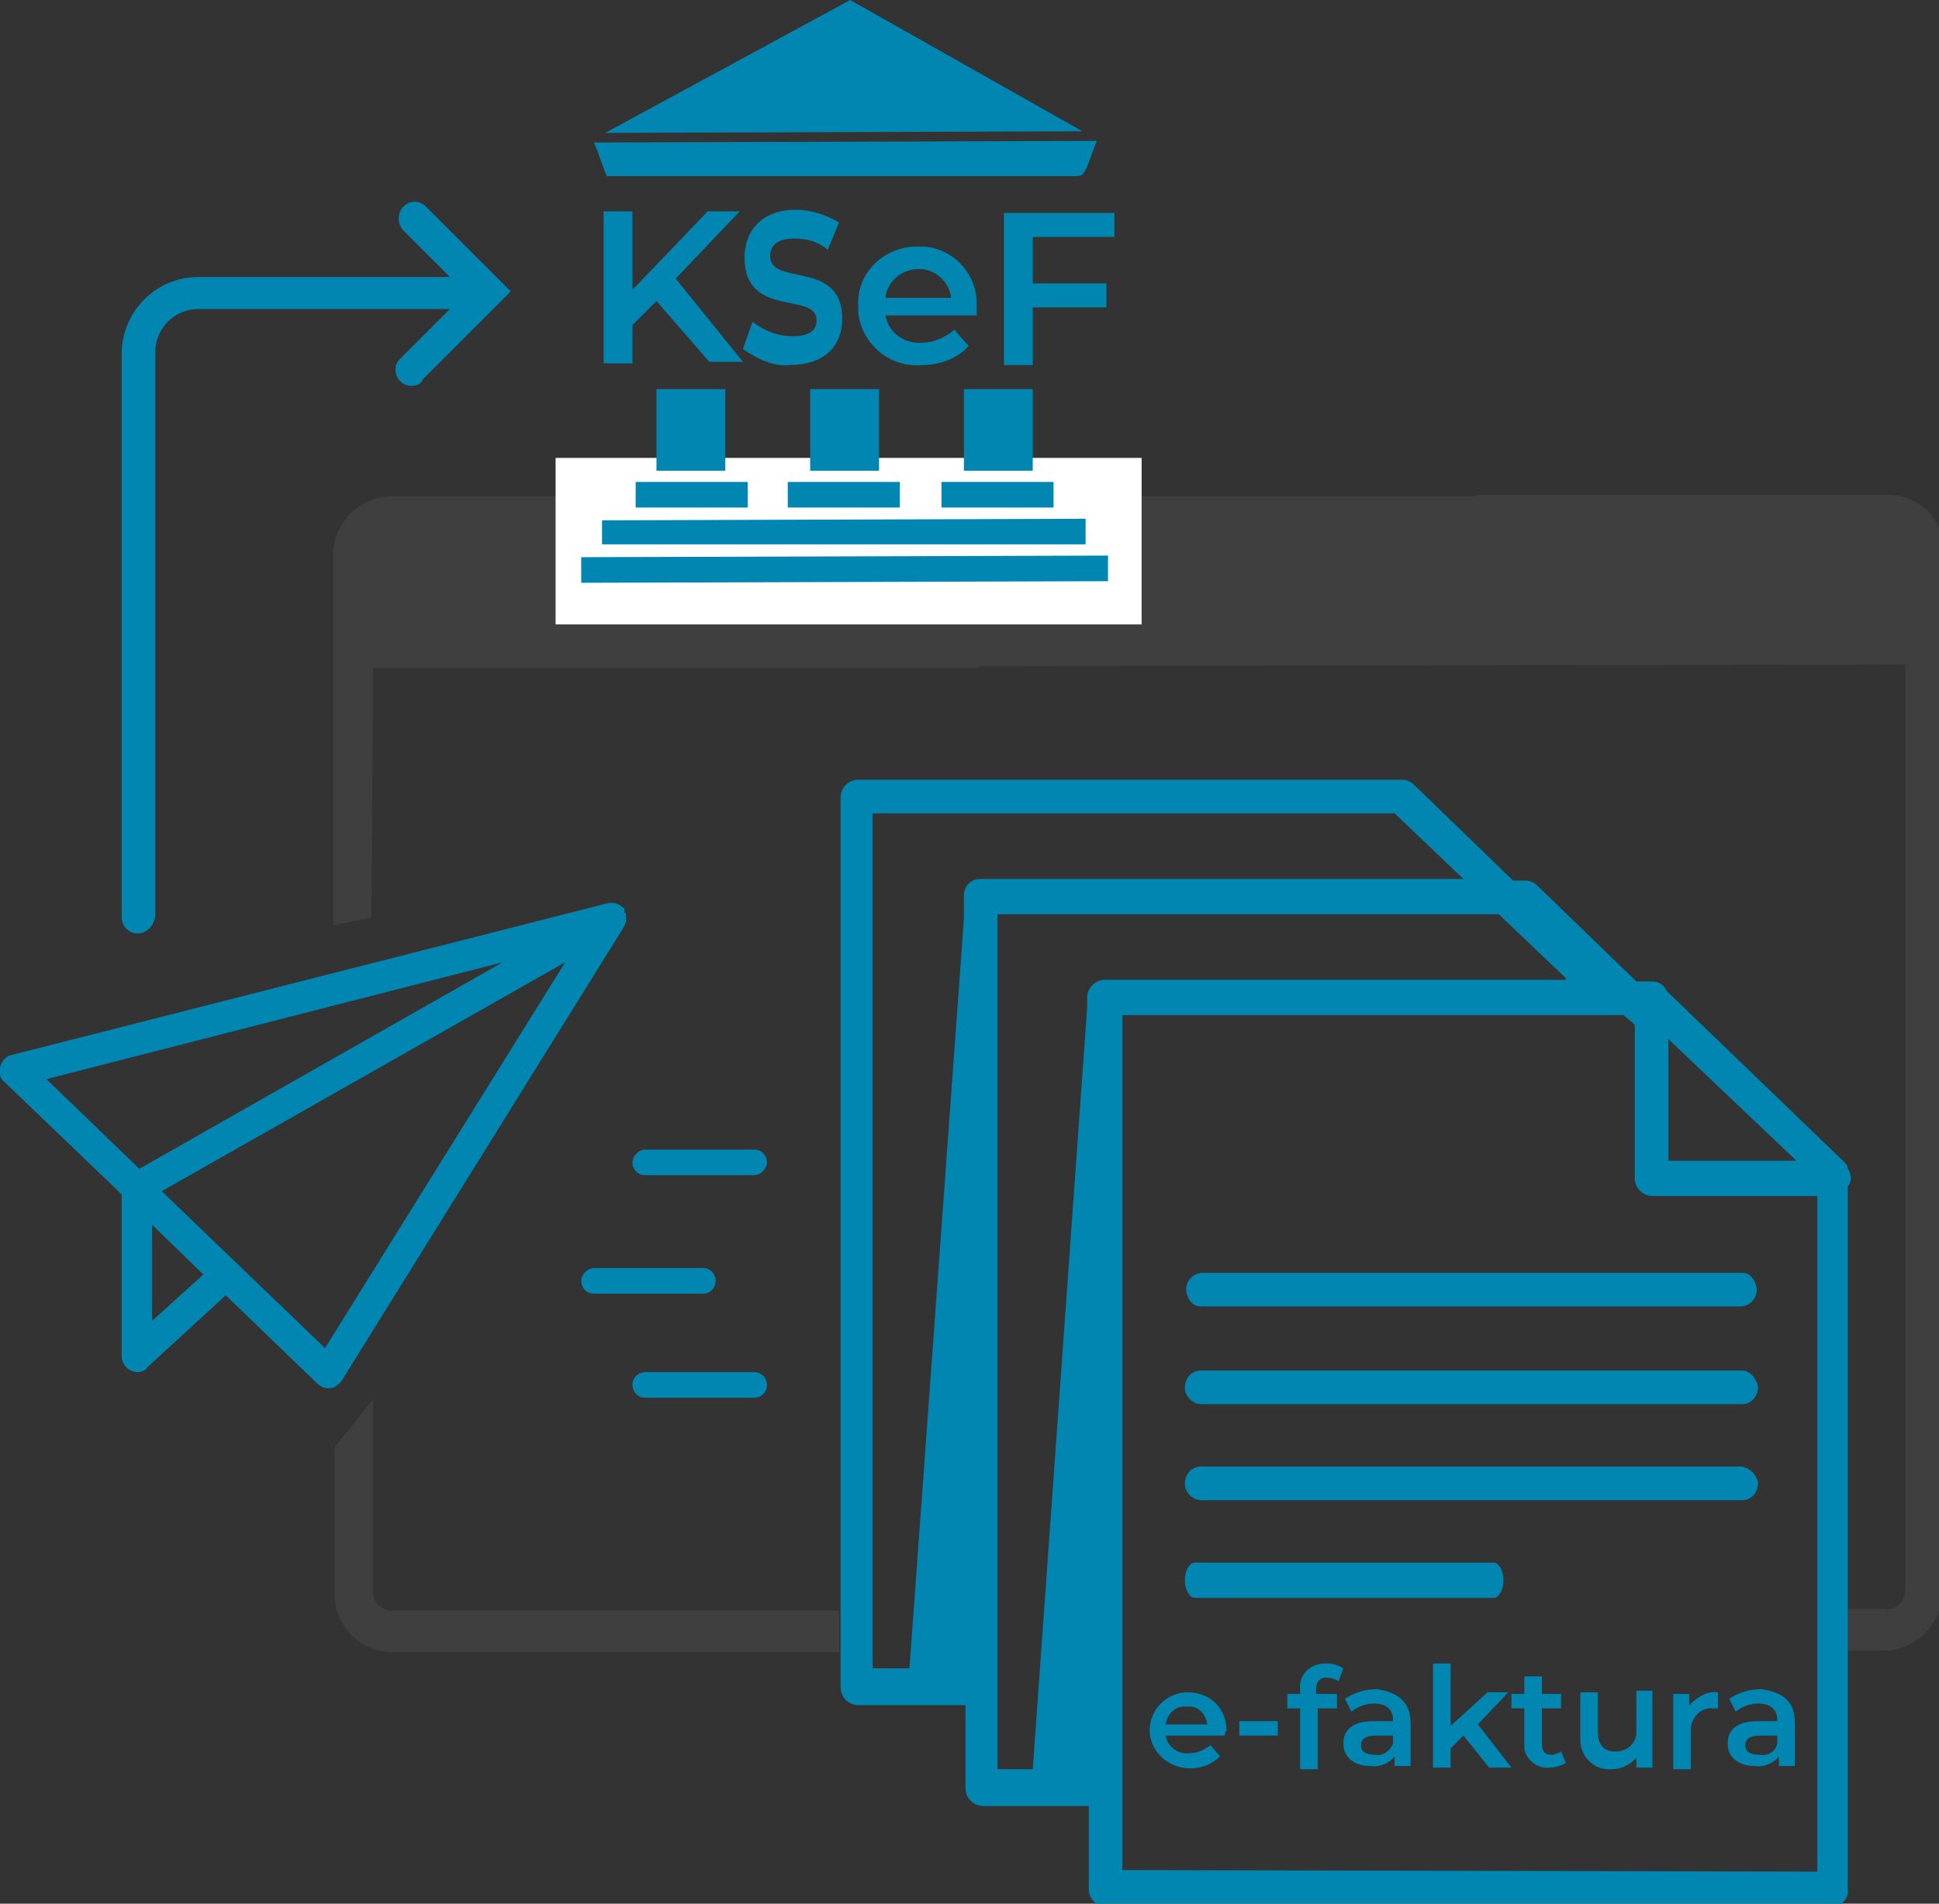 <svg xmlns="http://www.w3.org/2000/svg" xmlns:xlink="http://www.w3.org/1999/xlink" id="Warstwa_1" x="0px" y="0px" viewBox="0 0 121.1 118.9" style="enable-background:new 0 0 121.1 118.9;" xml:space="preserve"><rect x="0" y="0" width="121.1" height="118.9" fill="#333333" stroke="none"/><style type="text/css">	.st0{clip-path:url(#SVGID_00000119805750609964906650000012809249212525396914_);}	.st1{fill:#3F3F40;}	.st2{fill:#0086B1;}	.st3{fill:#FFFFFF;}</style><g id="Group_1063" transform="translate(0 0)">	<g>		<defs>			<rect id="SVGID_1_" y="0" width="121.1" height="118.9"></rect>		</defs>		<clipPath id="SVGID_00000036219989786235449020000015980547589463632022_">			<use xlink:href="#SVGID_1_" style="overflow:visible;"></use>		</clipPath>					<g id="Group_1062" transform="translate(0 0)" style="clip-path:url(#SVGID_00000036219989786235449020000015980547589463632022_);">			<path id="Path_1140" class="st1" d="M24.5,103.2h27.9v-2.6H24.5c-0.6,0-1.2-0.5-1.2-1.1c0,0,0-0.1,0-0.1v-12l-2.4,3v9.2    C20.9,101.5,22.5,103.2,24.5,103.2"></path>			<path id="Path_1141" class="st1" d="M23.3,41.7h37.9l0-0.1h0.2l57.6-0.1v57.8c0,0.7-0.5,1.2-1.1,1.2c0,0-0.1,0-0.1,0h-2.5v2.6    h2.3c2,0,3.7-1.6,3.7-3.7V34.5c0.1-0.9-0.2-1.8-0.8-2.5c-0.7-0.7-1.6-1.1-2.6-1.1H92.2l0,0.1h-0.1L24.5,31c-2,0-3.7,1.6-3.7,3.7    v23.1l2.4-0.5L23.3,41.7z"></path>			<path id="Path_1142" class="st2" d="M39.1,57.6c0-0.1,0-0.2,0-0.3c0,0,0-0.1,0-0.1c0-0.1,0-0.2-0.1-0.2c0,0,0,0,0-0.1s0,0,0,0    c0,0,0,0,0-0.1c0-0.1-0.1-0.1-0.2-0.2c0,0,0,0,0,0c-0.1-0.1-0.2-0.1-0.4-0.2c-0.1,0-0.2,0-0.2,0c0,0-0.1,0-0.1,0c0,0,0,0-0.1,0    L0.7,65.9c-0.5,0.1-0.8,0.7-0.7,1.2c0,0.2,0.1,0.3,0.3,0.5l7.3,7v10.1c0,0.5,0.4,1,1,1c0.2,0,0.5-0.1,0.6-0.3l4.9-4.5l5.7,5.5    c0.2,0.2,0.4,0.3,0.7,0.3c0,0,0.1,0,0.1,0c0.3,0,0.5-0.2,0.7-0.4l17.6-28.3C39,57.8,39,57.8,39.1,57.6C39,57.7,39,57.7,39.1,57.6     M31.4,60.1L8.7,73l-5.8-5.6L31.4,60.1z M9.5,82.5v-6l3.2,3.1L9.5,82.5z M20.3,84.2l-10.2-9.8l25.2-14.3L20.3,84.2z"></path>			<path id="Path_1143" class="st2" d="M115.6,73.6c0-0.2-0.1-0.5-0.2-0.6c0-0.2-0.1-0.3-0.3-0.5l-11-10.6c-0.2-0.4-0.5-0.6-0.9-0.6    c0,0,0,0-0.1,0s0,0-0.1,0h-0.8l-6.2-6c-0.2-0.2-0.5-0.3-0.7-0.3h-0.8l-6.2-6c-0.2-0.2-0.5-0.3-0.7-0.3h-34    c-0.6,0-1.1,0.5-1.1,1.1v55.6c0,0.6,0.5,1.1,1.1,1.1h0h6.7v5.2c0,0.6,0.5,1.1,1.1,1.1h0H68v5.2c0,0.6,0.5,1.1,1.1,1.1h45.4    c0.6-0.1,1-0.6,0.9-1.1V74.1C115.5,74,115.6,73.8,115.6,73.6 M104.2,64.9l8,7.6h-8V64.9z M54.5,50.8h32.6l4.3,4.1H61.2    c-0.6,0-1,0.5-1,1v1.5h0l-3.4,46.8h-2.3L54.5,50.8z M62.3,57.1h31.3l4.2,4v0.1H69c-0.6,0-1.1,0.5-1.1,1.1v0.6l-3.4,47.6h-2.2    V57.1z M70.1,116.8V63.4h31.3l0.7,0.6v9.6c0,0.6,0.5,1.1,1.1,1.1l0,0h10.3v42.2L70.1,116.8z"></path>			<path id="Path_1144" class="st2" d="M108.8,85.6H75c-0.6,0-1,0.5-1,1.1c0,0.5,0.5,1,1,1h33.8c0.6,0,1-0.5,1-1.1    C109.7,86.1,109.3,85.6,108.8,85.6"></path>			<path id="Path_1145" class="st2" d="M75,81.6h33.8c0.6-0.1,1-0.6,0.9-1.2c-0.1-0.5-0.4-0.9-0.9-0.9H75c-0.6,0.1-1,0.6-0.9,1.2    C74.2,81.2,74.5,81.6,75,81.6"></path>			<path id="Path_1146" class="st2" d="M108.8,91.6H75c-0.6,0-1,0.5-1,1.1c0,0.5,0.5,1,1,1h33.8c0.6,0,1-0.5,1-1.1    C109.7,92.1,109.3,91.7,108.8,91.6"></path>			<path id="Path_1147" class="st2" d="M93.3,97.6H74.6c-0.3,0-0.6,0.5-0.6,1.1s0.3,1.1,0.6,1.1h18.7c0.3,0,0.6-0.5,0.6-1.1    S93.6,97.6,93.3,97.6"></path>			<path id="Path_1148" class="st2" d="M47.1,73.4h-6.8c-0.5,0-0.8-0.4-0.8-0.8s0.4-0.8,0.8-0.8h6.8c0.5,0,0.8,0.4,0.8,0.8    S47.5,73.4,47.1,73.4"></path>			<path id="Path_1149" class="st2" d="M43.9,80.8h-6.8c-0.5,0-0.8-0.4-0.8-0.8s0.4-0.8,0.8-0.8h6.8c0.5,0,0.8,0.4,0.8,0.8    S44.4,80.8,43.9,80.8"></path>			<path id="Path_1150" class="st2" d="M47.1,87.3h-6.8c-0.5,0-0.8-0.4-0.8-0.8c0-0.5,0.4-0.8,0.8-0.8h6.8c0.5,0,0.8,0.4,0.8,0.8    C47.9,87,47.5,87.3,47.1,87.3"></path>			<path id="Path_1151" class="st2" d="M76.5,108.4h-3.7c0.1,0.7,0.8,1.2,1.5,1.1c0.5,0,0.9-0.2,1.3-0.5l0.6,0.7c-1,1-2.7,1-3.7,0    c-0.4-0.4-0.7-1-0.7-1.6c0-1.3,1-2.3,2.2-2.4c0.1,0,0.1,0,0.2,0c1.3,0,2.3,0.9,2.4,2.2c0,0.1,0,0.2,0,0.2    C76.5,108.2,76.5,108.3,76.5,108.4 M72.8,107.7h2.6c-0.1-0.7-0.6-1.2-1.3-1.1C73.5,106.5,72.9,107,72.8,107.7"></path>			<rect id="Rectangle_202" x="77.4" y="107.5" class="st2" width="2.4" height="0.9"></rect>			<path id="Path_1152" class="st2" d="M82.2,105.5v0.3h1.3v0.9h-1.2v3.8h-1.1v-3.8h-0.8v-0.9h0.8v-0.3c-0.1-0.8,0.5-1.5,1.4-1.6    c0.1,0,0.2,0,0.3,0c0.3,0,0.7,0.1,1,0.3l-0.3,0.8c-0.2-0.1-0.4-0.2-0.6-0.2C82.5,104.7,82.2,105,82.2,105.5"></path>			<path id="Path_1153" class="st2" d="M88.1,107.6v2.7h-1v-0.6c-0.3,0.4-0.9,0.7-1.5,0.6c-1.1,0-1.7-0.6-1.7-1.4    c0-0.8,0.5-1.4,1.9-1.4H87v-0.1c0-0.6-0.4-1-1.2-1c-0.5,0-1,0.2-1.4,0.5l-0.4-0.8c0.6-0.4,1.3-0.6,2-0.6    C87.3,105.7,88.1,106.3,88.1,107.6 M87,108.9v-0.5h-1.1c-0.7,0-0.9,0.3-0.9,0.6c0,0.4,0.3,0.6,0.9,0.6    C86.3,109.7,86.8,109.4,87,108.9"></path>			<path id="Path_1154" class="st2" d="M91.4,108.4l-0.8,0.8v1.2h-1.1v-6.5h1.1v3.9l2.3-2.1h1.3l-1.9,2l2.1,2.7H93L91.4,108.4z"></path>			<path id="Path_1155" class="st2" d="M97.8,110.1c-0.3,0.2-0.7,0.3-1,0.3c-0.8,0.1-1.5-0.5-1.6-1.2c0-0.1,0-0.2,0-0.3v-2.2h-0.8    v-0.9h0.8v-1.1h1.1v1.1h1.2v0.9h-1.2v2.2c0,0.5,0.2,0.7,0.6,0.7c0.2,0,0.4-0.1,0.6-0.2L97.8,110.1z"></path>			<path id="Path_1156" class="st2" d="M103.2,105.7v4.7h-1v-0.6c-0.4,0.4-0.9,0.7-1.5,0.7c-1,0.1-1.9-0.6-2-1.7c0-0.1,0-0.3,0-0.4    v-2.7h1.1v2.5c0,0.8,0.4,1.2,1.1,1.2c0.7,0,1.3-0.5,1.3-1.2c0-0.1,0-0.2,0-0.2v-2.4H103.2z"></path>			<path id="Path_1157" class="st2" d="M107.3,105.7v1c-0.1,0-0.2,0-0.3,0c-0.7-0.1-1.3,0.5-1.4,1.2c0,0.1,0,0.2,0,0.3v2.3h-1.1    v-4.7h1v0.7C106.1,105.9,106.7,105.6,107.3,105.7"></path>			<path id="Path_1158" class="st2" d="M112.1,107.6v2.7h-1v-0.6c-0.3,0.4-0.9,0.7-1.5,0.6c-1.1,0-1.7-0.6-1.7-1.4    c0-0.8,0.5-1.4,1.9-1.4h1.2v-0.1c0-0.6-0.4-1-1.2-1c-0.5,0-1,0.2-1.4,0.5l-0.4-0.8c0.6-0.4,1.3-0.6,2-0.6    C111.4,105.7,112.1,106.3,112.1,107.6 M111,108.9v-0.5h-1.1c-0.7,0-0.9,0.3-0.9,0.6c0,0.4,0.3,0.6,0.9,0.6    C110.4,109.7,110.9,109.4,111,108.9"></path>			<path id="Path_1159" class="st2" d="M8.6,58.3c-0.6,0-1-0.5-1-1V22.1c0-2.6,2.1-4.8,4.8-4.8h17c0.6,0,1,0.5,1,1s-0.5,1-1,1h-17    c-1.5,0-2.7,1.2-2.7,2.7v35.2C9.6,57.9,9.1,58.3,8.6,58.3"></path>			<path id="Path_1160" class="st2" d="M25.7,24.1c-0.6,0-1-0.5-1-1c0-0.3,0.1-0.5,0.3-0.7l4.1-4.1l-3.9-3.9c-0.4-0.4-0.4-1.1,0-1.5    c0.4-0.4,1-0.4,1.4,0l5.3,5.3l-5.5,5.5C26.3,24,26,24.1,25.7,24.1"></path>			<rect id="Rectangle_203" x="34.7" y="28.6" class="st3" width="36.6" height="10.4"></rect>			<path id="Path_1161" class="st2" d="M41,18.8l-1.5,1.5v2.4h-1.8v-9.5h1.8v4.9l4.7-4.9h2l-4,4.2l4.2,5.2h-2.1L41,18.8z"></path>			<path id="Path_1162" class="st2" d="M46.4,21.8l0.6-1.7c0.8,0.6,1.6,0.9,2.5,0.9c1.1,0,1.5-0.4,1.5-1c0-1.8-4.5-0.1-4.5-3.9    c0-1.8,1.2-3,3.2-3c0.9,0,1.9,0.3,2.7,0.8l-0.7,1.7c-0.6-0.5-1.3-0.7-2.1-0.7c-1,0-1.5,0.4-1.5,1.1c0,1.9,4.5,0.2,4.5,3.9    c0,1.8-1.2,2.9-3.3,2.9C48.4,22.9,47.4,22.5,46.4,21.8"></path>			<path id="Path_1163" class="st2" d="M61,19.7h-5.7c0.2,1.1,1.2,1.8,2.3,1.7c0.7,0,1.4-0.3,2-0.8l0.9,1c-0.7,0.8-1.8,1.2-2.9,1.2    c-2,0.2-3.8-1.3-4-3.3c0-0.1,0-0.3,0-0.4c-0.1-2,1.5-3.6,3.5-3.7c0.1,0,0.2,0,0.2,0c1.9-0.1,3.6,1.4,3.7,3.4c0,0.1,0,0.2,0,0.4    C61,19.3,61,19.5,61,19.7 M55.3,18.6h4.1c-0.1-1-1-1.8-2-1.8C56.3,16.8,55.4,17.6,55.3,18.6"></path>			<path id="Path_1164" class="st2" d="M64.5,14.8v2.9h4.6v1.5h-4.6v3.6h-1.8v-9.5h6.9v1.5H64.5z"></path>			<path id="Path_1165" class="st2" d="M37.9,11c-0.3-0.7-0.5-1.4-0.8-2.1l31.4-0.1c-0.2,0.5-0.4,1.1-0.6,1.6    C67.6,11,67.6,11,66.9,11l-28.6,0L37.9,11"></path>			<path id="Path_1166" class="st2" d="M36.3,34.8c0,0.5,0,1,0,1.6l32.9-0.1c0-0.5,0-1,0-1.6L36.3,34.8"></path>			<path id="Path_1167" class="st2" d="M37.6,34L67.8,34c0-0.5,0-1.1,0-1.6l-30.2,0.1C37.6,33,37.6,33.5,37.6,34"></path>			<path id="Path_1168" class="st2" d="M41,24.3c0,3.3,0,1.8,0,5.1l4.3,0c0-3.3,0-1.8,0-5.1L41,24.3"></path>			<path id="Path_1169" class="st2" d="M60.2,24.3c0,3.3,0,1.8,0,5.1l4.3,0c0-3.3,0-1.8,0-5.1L60.2,24.3"></path>			<path id="Path_1170" class="st2" d="M54.9,29.4c0-3.3,0-1.8,0-5.1l-4.3,0c0,3.3,0,1.8,0,5.1L54.9,29.4"></path>			<path id="Path_1171" class="st2" d="M67.6,8.2L67.6,8.2L53.1,0L37.8,8.3l30-0.1L67.6,8.2"></path>			<path id="Path_1172" class="st2" d="M49.2,31.7l7,0c0-0.5,0-1.1,0-1.6l-7,0C49.2,30.7,49.2,31.2,49.2,31.7"></path>			<path id="Path_1173" class="st2" d="M58.8,31.7l7,0c0-0.5,0-1,0-1.6l-7,0C58.8,30.7,58.8,31.2,58.8,31.7"></path>			<path id="Path_1174" class="st2" d="M39.7,31.7l7,0c0-0.5,0-1.1,0-1.6l-7,0C39.7,30.7,39.7,31.2,39.7,31.7"></path>		</g>	</g></g></svg>